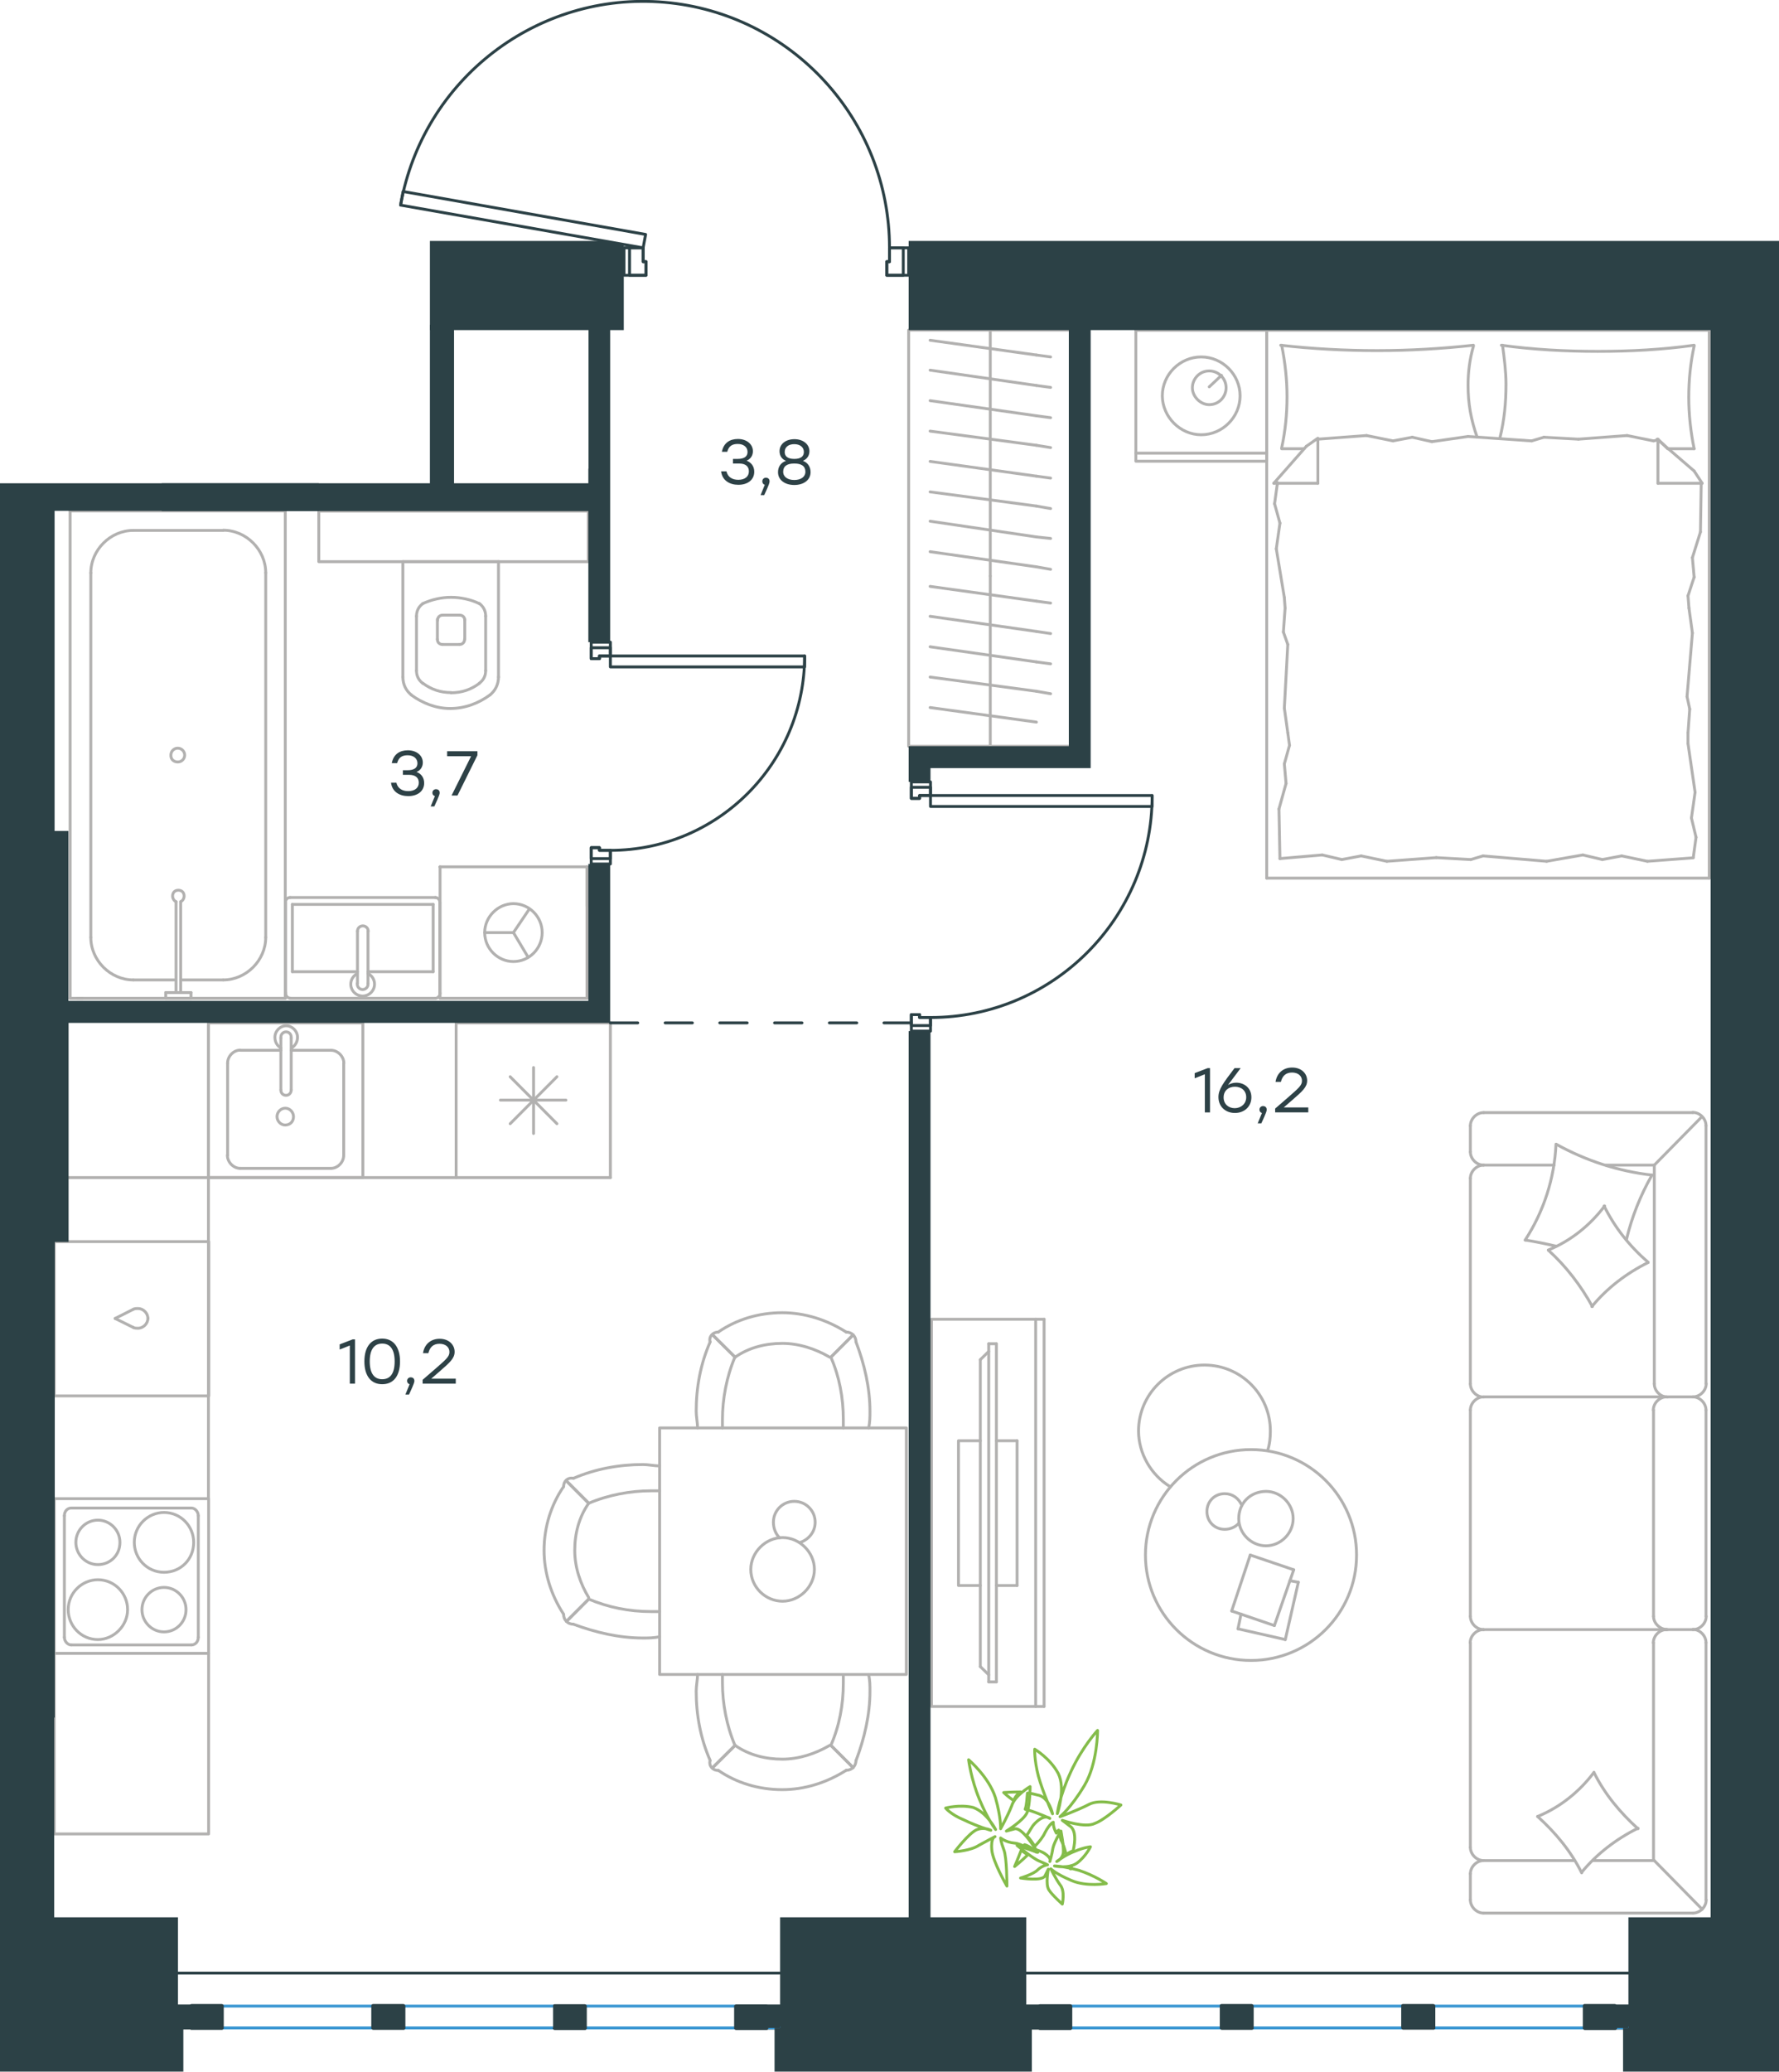<?xml version="1.0" encoding="utf-8"?>
<!-- Generator: Adobe Illustrator 26.5.0, SVG Export Plug-In . SVG Version: 6.00 Build 0)  -->
<svg version="1.1" id="Слой_1" xmlns="http://www.w3.org/2000/svg" xmlns:xlink="http://www.w3.org/1999/xlink" x="0px" y="0px"
	 viewBox="0 0 928.6 1080.8" style="enable-background:new 0 0 928.6 1080.8;" xml:space="preserve">
<style type="text/css">
	.st0{fill:none;stroke:#B2B1B0;stroke-width:1.5;stroke-linecap:round;stroke-linejoin:round;stroke-miterlimit:22.926;}
	.st1{fill:none;stroke:#2C4146;stroke-width:1.5;stroke-linecap:round;stroke-linejoin:round;stroke-miterlimit:10;}
	.st2{fill:none;stroke:#3996D2;stroke-width:1.5;stroke-linecap:round;stroke-linejoin:round;stroke-miterlimit:10;}
	.st3{fill:#2C4146;}
	.st4{fill-rule:evenodd;clip-rule:evenodd;fill:#2C4146;}
	.st5{fill:none;stroke:#2C4146;stroke-width:1.5;stroke-linecap:round;stroke-linejoin:round;stroke-miterlimit:22.926;}
	.st6{fill:none;stroke:#84BC4A;stroke-width:1.5;stroke-linecap:round;stroke-linejoin:round;stroke-miterlimit:22.926;}
	.st7{fill:#2D4146;}
</style>
<g>
	<line class="st0" x1="670.9" y1="855.3" x2="646.2" y2="849.7"/>
	<line class="st0" x1="646.2" y1="849.7" x2="647.8" y2="842"/>
	<line class="st0" x1="673.3" y1="824.6" x2="677.7" y2="825.4"/>
	<line class="st0" x1="677.7" y1="825.4" x2="670.9" y2="855.3"/>
	<line class="st0" x1="665.2" y1="848" x2="642.9" y2="840.4"/>
	<line class="st0" x1="642.9" y1="840.4" x2="652.6" y2="811.2"/>
	<line class="st0" x1="652.6" y1="811.2" x2="675.3" y2="818.9"/>
	<line class="st0" x1="675.3" y1="818.9" x2="665.2" y2="848"/>
	<ellipse class="st0" cx="653" cy="811.2" rx="55.1" ry="55"/>
	<path class="st0" d="M646.6,792.2c0,7.7,6.5,14.2,14.2,14.2s14.2-6.5,14.2-14.2s-6.5-14.2-14.2-14.2
		C652.6,778.1,646.6,784.1,646.6,792.2z"/>
	<path class="st0" d="M646.6,794.6c-1.6,2-4.5,3.2-7.3,3.2c-5.3,0-9.3-4-9.3-9.3s4-9.3,9.3-9.3c4,0,7.3,2.4,8.9,6.1"/>
	<path class="st0" d="M610.9,775.6c-10.1-6.1-16.6-17.4-16.6-29.1c0-19,15.4-34.4,34.4-34.4s34.4,15.4,34.4,34.4
		c0,3.4-0.3,6.7-1.4,10.1"/>
</g>
<g>
	<g>
		<line class="st0" x1="540.6" y1="890.2" x2="540.6" y2="688.2"/>
		<polyline class="st0" points="545,688.2 486.2,688.2 486.2,890.2 545,890.2 		"/>
		<line class="st0" x1="545" y1="890.2" x2="545" y2="688.2"/>
	</g>
	<g>
		<polyline class="st0" points="511.7,751.6 500.3,751.6 500.3,827.1 511.7,827.1 		"/>
		<line class="st0" x1="520.1" y1="827.1" x2="530.9" y2="827.1"/>
		<line class="st0" x1="530.9" y1="827.1" x2="530.9" y2="751.6"/>
		<line class="st0" x1="530.9" y1="751.6" x2="520.1" y2="751.6"/>
		<line class="st0" x1="520.1" y1="877.4" x2="516.1" y2="877.4"/>
		<line class="st0" x1="511.7" y1="709.3" x2="516.1" y2="705"/>
		<line class="st0" x1="516.1" y1="873.7" x2="511.7" y2="869.4"/>
		<line class="st0" x1="516.1" y1="701" x2="516.1" y2="877.4"/>
		<line class="st0" x1="520.1" y1="877.4" x2="520.1" y2="701"/>
		<line class="st0" x1="520.1" y1="701" x2="516.1" y2="701"/>
		<line class="st0" x1="511.7" y1="869.4" x2="511.7" y2="709.3"/>
	</g>
</g>
<g>
	<line class="st0" x1="883.7" y1="580.4" x2="774.4" y2="580.4"/>
	<line class="st0" x1="767.5" y1="735.6" x2="767.5" y2="843.2"/>
	<line class="st0" x1="767.5" y1="856.9" x2="767.5" y2="963.7"/>
	<line class="st0" x1="890.5" y1="991.1" x2="890.5" y2="856.9"/>
	<line class="st0" x1="767.5" y1="587.2" x2="767.5" y2="600.9"/>
	<line class="st0" x1="774.4" y1="607.8" x2="811.2" y2="607.8"/>
	<line class="st0" x1="863.5" y1="607.8" x2="863.5" y2="721.9"/>
	<line class="st0" x1="863.5" y1="970.6" x2="831.6" y2="970.6"/>
	<line class="st0" x1="767.5" y1="977.4" x2="767.5" y2="991.1"/>
	<line class="st0" x1="774.4" y1="998" x2="883.7" y2="998"/>
	<line class="st0" x1="888.2" y1="582.7" x2="863.5" y2="607.8"/>
	<line class="st0" x1="863.5" y1="970.6" x2="888.5" y2="996"/>
	<line class="st0" x1="869.9" y1="728.7" x2="883.7" y2="728.7"/>
	<line class="st0" x1="774.4" y1="850.1" x2="869.9" y2="850.1"/>
	<line class="st0" x1="774.4" y1="728.7" x2="869.9" y2="728.7"/>
	<line class="st0" x1="869.9" y1="850.1" x2="883.7" y2="850.1"/>
	<line class="st0" x1="767.5" y1="614.6" x2="767.5" y2="721.9"/>
	<line class="st0" x1="890.5" y1="721.9" x2="890.5" y2="587.2"/>
	<line class="st0" x1="863.1" y1="735.6" x2="863.1" y2="843.2"/>
	<line class="st0" x1="890.5" y1="843.2" x2="890.5" y2="735.6"/>
	<line class="st0" x1="863.1" y1="856.9" x2="863.1" y2="970.6"/>
	<line class="st0" x1="821.9" y1="970.6" x2="774.4" y2="970.6"/>
	<line class="st0" x1="838.4" y1="607.8" x2="863.5" y2="607.8"/>
	<path class="st0" d="M890.5,587.2c0-3.6-3.2-6.9-6.9-6.9"/>
	<path class="st0" d="M883.7,998c3.6,0,6.9-3.2,6.9-6.9"/>
	<path class="st0" d="M767.5,963.7c0,3.6,3.2,6.9,6.9,6.9"/>
	<path class="st0" d="M774.4,580.4c-3.6,0-6.9,3.2-6.9,6.9"/>
	<path class="st0" d="M767.5,600.9c0,3.6,3.2,6.9,6.9,6.9"/>
	<path class="st0" d="M774.4,607.8c-3.6,0-6.9,3.2-6.9,6.9"/>
	<path class="st0" d="M767.5,843.2c0,3.6,3.2,6.9,6.9,6.9"/>
	<path class="st0" d="M774.4,728.7c-3.6,0-6.9,3.2-6.9,6.9"/>
	<path class="st0" d="M767.5,721.9c0,3.6,3.2,6.9,6.9,6.9"/>
	<path class="st0" d="M774.4,970.6c-3.6,0-6.9,3.2-6.9,6.9"/>
	<path class="st0" d="M767.5,991.1c0,3.6,3.2,6.9,6.9,6.9"/>
	<path class="st0" d="M863.5,721.9c0,3.6,3.2,6.9,6.9,6.9"/>
	<path class="st0" d="M883.7,728.7c3.6,0,6.9-3.2,6.9-6.9"/>
	<path class="st0" d="M869.9,728.7c-3.6,0-6.9,3.2-6.9,6.9"/>
	<path class="st0" d="M890.5,735.6c0-3.6-3.2-6.9-6.9-6.9"/>
	<path class="st0" d="M863.1,843.2c0,3.6,3.4,6.9,7.3,6.9"/>
	<path class="st0" d="M883.7,850.1c3.6,0,6.9-3.2,6.9-6.9"/>
	<path class="st0" d="M869.9,850.1c-3.6,0-6.9,3.2-6.9,6.9"/>
	<path class="st0" d="M890.5,856.9c0-3.6-3.2-6.9-6.9-6.9"/>
	<path class="st0" d="M825.6,977c-5.6-11.3-13.7-21-23-29.4"/>
	<path class="st0" d="M802.6,947.6c11.7-4.8,21.8-12.9,29.4-23"/>
	<path class="st0" d="M832,924.6c5.6,11.3,13.7,21,23,29.4"/>
	<path class="st0" d="M855,953.7c-11.3,5.6-21.4,13.3-29.4,23"/>
	<path class="st0" d="M831.2,681.6c-6-10.9-13.7-21-23-29.4"/>
	<path class="st0" d="M808.2,652.1c11.7-4.8,21.8-12.9,29.4-23"/>
	<path class="st0" d="M837.3,629.1c5.6,11.3,13.3,21,23,29.4"/>
	<path class="st0" d="M860.3,658.6c-11.3,5.6-21.4,13.3-29.4,23"/>
	<path class="st0" d="M812.3,650.1c-5.2-1.2-10.9-2.4-16.1-3.2"/>
	<path class="st0" d="M796.1,646.9c9.7-14.9,15.3-32.2,16.1-50"/>
	<path class="st0" d="M812.3,596.9c15.3,8.5,32.3,14.1,50,16.1"/>
	<path class="st0" d="M862.3,613c-6,10.5-10.5,21.8-13.3,33.5"/>
	<path class="st0" d="M774.3,850.1c-3.6,0-6.9,3.2-6.9,6.9"/>
</g>
<g>
	<g>
		<line class="st0" x1="892.2" y1="240.6" x2="892.2" y2="172.3"/>
		<line class="st0" x1="661.2" y1="172.3" x2="892.2" y2="172.3"/>
		<line class="st0" x1="680.7" y1="234.1" x2="669" y2="234.1"/>
		<line class="st0" x1="865.4" y1="229.1" x2="865.4" y2="252.1"/>
		<line class="st0" x1="870.5" y1="234.1" x2="865.4" y2="229.1"/>
		<line class="st0" x1="661.2" y1="458.1" x2="661.2" y2="172.3"/>
		<line class="st0" x1="888.5" y1="252.1" x2="865.4" y2="252.1"/>
		<line class="st0" x1="892.2" y1="172.3" x2="892.2" y2="458.1"/>
		<line class="st0" x1="664.9" y1="252.1" x2="681.9" y2="232.8"/>
		<line class="st0" x1="681.9" y1="232.8" x2="687.9" y2="228.6"/>
		<line class="st0" x1="884.3" y1="234.1" x2="870.9" y2="234.1"/>
		<line class="st0" x1="687.9" y1="229.1" x2="687.9" y2="252.1"/>
		<line class="st0" x1="865" y1="229.1" x2="884.3" y2="245.7"/>
		<line class="st0" x1="884.3" y1="245.7" x2="888.5" y2="252.1"/>
		<line class="st0" x1="664.9" y1="252.1" x2="687.9" y2="252.1"/>
		<line class="st0" x1="767.7" y1="448.4" x2="749.7" y2="447.4"/>
		<line class="st0" x1="826.2" y1="446" x2="807.3" y2="449.3"/>
		<line class="st0" x1="846.5" y1="446.5" x2="836.4" y2="448.4"/>
		<line class="st0" x1="836.4" y1="448.4" x2="826.2" y2="446"/>
		<line class="st0" x1="774.1" y1="446.5" x2="767.7" y2="448.4"/>
		<line class="st0" x1="807.3" y1="449.3" x2="774.1" y2="446.5"/>
		<line class="st0" x1="883.9" y1="447.5" x2="859.9" y2="449.3"/>
		<line class="st0" x1="859.9" y1="449.3" x2="846.5" y2="446.5"/>
		<line class="st0" x1="690.2" y1="446" x2="668.1" y2="447.9"/>
		<line class="st0" x1="710.5" y1="446.5" x2="700.4" y2="448.4"/>
		<line class="st0" x1="700.4" y1="448.4" x2="690.2" y2="446"/>
		<line class="st0" x1="749.7" y1="447.4" x2="723.9" y2="449.3"/>
		<line class="st0" x1="723.9" y1="449.3" x2="710.5" y2="446.5"/>
		<line class="st0" x1="661.2" y1="458.1" x2="892.2" y2="458.1"/>
		<path class="st0" d="M769.1,180.1c-16.6,1.8-33.2,2.8-50.3,2.8c-16.6,0-33.7-0.9-50.3-2.8"/>
		<path class="st0" d="M771,228c-3.2-9.2-4.7-17.4-4.7-27.1c0-6.9,0.9-13.8,2.8-20.3"/>
		<path class="st0" d="M669,180.1c1.8,8.8,2.8,18,2.8,26.8c0,9.2-0.9,18-2.8,26.8"/>
		<path class="st0" d="M784.3,180.1c0.9,6.9,1.8,13.8,1.8,20.3c0,9.7-0.9,18.9-3.2,28.2"/>
		<line class="st0" x1="881.1" y1="310.8" x2="881.6" y2="317.2"/>
		<line class="st0" x1="883.4" y1="290.9" x2="884.3" y2="301.1"/>
		<line class="st0" x1="884.3" y1="301.1" x2="881.1" y2="310.8"/>
		<line class="st0" x1="888" y1="252.1" x2="887.6" y2="277.5"/>
		<line class="st0" x1="887.6" y1="277.5" x2="883.4" y2="290.9"/>
		<line class="st0" x1="882" y1="369.9" x2="881.1" y2="382.3"/>
		<line class="st0" x1="881.6" y1="317.2" x2="883.4" y2="330.2"/>
		<line class="st0" x1="880.6" y1="363.4" x2="882" y2="369.9"/>
		<line class="st0" x1="883.4" y1="330.2" x2="880.6" y2="363.4"/>
		<line class="st0" x1="881.1" y1="382.3" x2="881.1" y2="387.9"/>
		<line class="st0" x1="882.9" y1="426.7" x2="885.3" y2="436.8"/>
		<line class="st0" x1="885.3" y1="436.8" x2="883.9" y2="447"/>
		<line class="st0" x1="881.1" y1="387.9" x2="884.8" y2="413.3"/>
		<line class="st0" x1="884.8" y1="413.3" x2="882.9" y2="426.7"/>
		<line class="st0" x1="673.1" y1="388.8" x2="672.2" y2="382.3"/>
		<line class="st0" x1="671.3" y1="408.7" x2="670.4" y2="398.5"/>
		<line class="st0" x1="670.4" y1="398.5" x2="673.1" y2="388.8"/>
		<line class="st0" x1="668.1" y1="447.9" x2="667.6" y2="422"/>
		<line class="st0" x1="667.6" y1="422" x2="671.3" y2="408.7"/>
		<line class="st0" x1="669.9" y1="329.7" x2="670.8" y2="317.2"/>
		<line class="st0" x1="672.2" y1="382.3" x2="670.4" y2="369.4"/>
		<line class="st0" x1="672.2" y1="336.2" x2="669.9" y2="329.7"/>
		<line class="st0" x1="670.4" y1="369.4" x2="672.2" y2="336.2"/>
		<line class="st0" x1="670.8" y1="317.2" x2="670.4" y2="311.7"/>
		<line class="st0" x1="666.7" y1="252.6" x2="666.7" y2="251.7"/>
		<line class="st0" x1="668.1" y1="272.9" x2="665.3" y2="262.8"/>
		<line class="st0" x1="665.3" y1="262.8" x2="666.7" y2="252.6"/>
		<line class="st0" x1="670.4" y1="311.7" x2="666.2" y2="286.3"/>
		<line class="st0" x1="666.2" y1="286.3" x2="668.1" y2="272.9"/>
		<path class="st0" d="M884.3,180.1c-16.6,2.3-33.2,3.2-50.3,3.2c-16.6,0-33.7-0.9-50.3-3.2"/>
		<path class="st0" d="M884.3,234.1c-1.8-8.8-2.8-18-2.8-26.8c0-9.2,0.9-18,2.8-26.8"/>
		<line class="st0" x1="805.9" y1="228.1" x2="823.9" y2="229.1"/>
		<line class="st0" x1="747.4" y1="230.4" x2="766.3" y2="227.7"/>
		<line class="st0" x1="727.1" y1="230" x2="737.2" y2="228.1"/>
		<line class="st0" x1="737.2" y1="228.1" x2="747.4" y2="230.4"/>
		<line class="st0" x1="799.5" y1="230" x2="805.9" y2="228.1"/>
		<line class="st0" x1="766.3" y1="227.7" x2="799.5" y2="230"/>
		<line class="st0" x1="687.9" y1="229.1" x2="713.3" y2="227.2"/>
		<line class="st0" x1="713.3" y1="227.2" x2="727.1" y2="230"/>
		<line class="st0" x1="863.1" y1="230" x2="865.4" y2="229.5"/>
		<line class="st0" x1="823.9" y1="229.1" x2="849.3" y2="227.2"/>
		<line class="st0" x1="849.3" y1="227.2" x2="863.1" y2="230"/>
		<line class="st0" x1="592.9" y1="172.3" x2="661.2" y2="172.3"/>
		<line class="st0" x1="661.2" y1="240.6" x2="592.9" y2="240.6"/>
		<line class="st0" x1="592.9" y1="240.1" x2="592.9" y2="172.3"/>
		<line class="st0" x1="661.2" y1="172.3" x2="661.2" y2="240.1"/>
		<line class="st0" x1="631.2" y1="201.8" x2="637.6" y2="195.8"/>
		<line class="st0" x1="661.2" y1="236.4" x2="592.9" y2="236.4"/>
		<path class="st0" d="M627,226.8c11.1,0,20.3-9.2,20.3-20.3s-9.2-20.3-20.3-20.3s-20.3,9.2-20.3,20.3
			C606.8,217.5,616,226.8,627,226.8z"/>
		<path class="st0" d="M631.2,211.1c5.1,0,8.8-4.2,8.8-8.8c0-5.1-4.2-8.8-8.8-8.8c-5.1,0-8.8,4.2-8.8,8.8
			C622.4,206.9,626.6,211.1,631.2,211.1z"/>
	</g>
</g>
<g>
	<line class="st0" x1="516.9" y1="389.3" x2="516.9" y2="300.5"/>
	<line class="st0" x1="548.4" y1="314.6" x2="541" y2="313.6"/>
	<line class="st0" x1="541" y1="313.6" x2="485.5" y2="305.9"/>
	<line class="st0" x1="548.4" y1="330.5" x2="541" y2="329.4"/>
	<line class="st0" x1="541" y1="329.4" x2="485.5" y2="321.5"/>
	<line class="st0" x1="548.4" y1="346.3" x2="541" y2="345.3"/>
	<line class="st0" x1="541" y1="345.3" x2="485.5" y2="337.4"/>
	<line class="st0" x1="548.4" y1="361.9" x2="541" y2="360.6"/>
	<line class="st0" x1="541" y1="360.6" x2="485.5" y2="353.2"/>
	<line class="st0" x1="541" y1="376.7" x2="485.5" y2="369.1"/>
	<rect x="474.3" y="172.2" class="st0" width="85.7" height="217.1"/>
	<line class="st0" x1="516.9" y1="300.5" x2="516.9" y2="172.2"/>
	<line class="st0" x1="548.4" y1="186.2" x2="541" y2="185.2"/>
	<line class="st0" x1="541" y1="185.2" x2="485.5" y2="177.5"/>
	<line class="st0" x1="548.4" y1="202.1" x2="541" y2="201.1"/>
	<line class="st0" x1="541" y1="201.1" x2="485.5" y2="193.1"/>
	<line class="st0" x1="548.4" y1="217.9" x2="541" y2="216.9"/>
	<line class="st0" x1="541" y1="216.9" x2="485.5" y2="209"/>
	<line class="st0" x1="548.4" y1="233.5" x2="541" y2="232.3"/>
	<line class="st0" x1="541" y1="232.3" x2="485.5" y2="224.9"/>
	<line class="st0" x1="548.4" y1="249.4" x2="541" y2="248.4"/>
	<line class="st0" x1="541" y1="248.4" x2="485.5" y2="240.7"/>
	<line class="st0" x1="548.4" y1="265.3" x2="541" y2="264"/>
	<line class="st0" x1="541" y1="264" x2="485.5" y2="256.6"/>
	<line class="st0" x1="548.4" y1="280.9" x2="541" y2="280.1"/>
	<line class="st0" x1="541" y1="280.1" x2="485.5" y2="271.9"/>
	<line class="st0" x1="541" y1="295.7" x2="485.5" y2="287.8"/>
	<line class="st0" x1="548.4" y1="297" x2="541" y2="295.7"/>
</g>
<g>
	<line class="st0" x1="318.6" y1="533.6" x2="318.6" y2="614.3"/>
	<line class="st0" x1="278.5" y1="556.9" x2="278.5" y2="591.3"/>
	<line class="st0" x1="266.3" y1="586.2" x2="290.7" y2="561.7"/>
	<line class="st0" x1="266.3" y1="561.7" x2="290.7" y2="586.2"/>
	<line class="st0" x1="261.2" y1="573.9" x2="295.4" y2="573.9"/>
	<line class="st0" x1="318.6" y1="614.3" x2="238.1" y2="614.3"/>
	<line class="st0" x1="238.1" y1="533.6" x2="238.1" y2="614.3"/>
	<line class="st0" x1="318.6" y1="533.6" x2="238.1" y2="533.6"/>
</g>
<g>
	<rect x="108.8" y="533.6" class="st0" width="80.6" height="80.7"/>
	<line class="st0" x1="152" y1="568.6" x2="152" y2="541.5"/>
	<line class="st0" x1="146.6" y1="547.9" x2="125.4" y2="547.9"/>
	<line class="st0" x1="125.4" y1="609.5" x2="172.8" y2="609.5"/>
	<line class="st0" x1="172.8" y1="547.9" x2="152" y2="547.9"/>
	<line class="st0" x1="179.4" y1="602.7" x2="179.4" y2="554.6"/>
	<line class="st0" x1="146.6" y1="541.5" x2="146.6" y2="568.6"/>
	<line class="st0" x1="118.8" y1="554.6" x2="118.8" y2="602.7"/>
	<path class="st0" d="M152,568.6L152,568.6c0,1.6-1.2,2.8-2.7,2.8c-1.6,0-2.7-1.2-2.7-2.8"/>
	<path class="st0" d="M118.8,554.6c0-3.6,3.1-6.8,6.7-6.8"/>
	<path class="st0" d="M146.6,546.7c-2-1.2-3.1-3.2-3.1-5.6c0-3.2,2.7-6,5.9-6c3.1,0,5.9,2.8,5.9,6c0,2.4-1.2,4.4-3.1,5.6"/>
	<path class="st0" d="M179.4,602.7c0,3.6-3.1,6.8-6.7,6.8"/>
	<path class="st0" d="M172.8,547.9c3.5,0,6.7,3.2,6.7,6.8"/>
	<path class="st0" d="M125.4,609.5c-3.5,0-6.7-3.2-6.7-6.8"/>
	<path class="st0" d="M146.6,541.5v-0.4c0-1.6,1.2-2.8,2.7-2.8c1.6,0,2.7,1.2,2.7,2.8v0.4"/>
	<path class="st0" d="M153.2,582.5c0-2.4-2-4.4-4.3-4.4s-4.3,2-4.3,4.4s2,4.4,4.3,4.4C151.7,586.8,153.2,584.9,153.2,582.5z"/>
</g>
<g>
	<path class="st0" d="M62.6,804.6c0-6.4-5.2-11.6-11.5-11.6s-11.5,5.2-11.5,11.6c0,6.4,5.2,11.6,11.5,11.6
		C57.4,816.2,62.6,811.4,62.6,804.6z"/>
	<path class="st0" d="M66.6,839.7c0-8.4-6.7-15.6-15.5-15.6c-8.3,0-15.5,6.8-15.5,15.6c0,8.4,6.7,15.6,15.5,15.6
		C59.4,855.3,66.6,848.1,66.6,839.7z"/>
	<path class="st0" d="M97.1,839.7c0-6.4-5.2-11.6-11.5-11.6s-11.5,5.2-11.5,11.6c0,6.4,5.2,11.6,11.5,11.6
		C92,851.3,97.1,846.1,97.1,839.7z"/>
	<path class="st0" d="M101.1,804.6c0-8.4-6.7-15.6-15.5-15.6c-8.3,0-15.5,6.8-15.5,15.6c0,8.4,6.7,15.6,15.5,15.6
		S101.1,813.4,101.1,804.6z"/>
	<line class="st0" x1="33.6" y1="854.1" x2="33.6" y2="790.7"/>
	<line class="st0" x1="99.9" y1="858.1" x2="37.2" y2="858.1"/>
	<line class="st0" x1="103.5" y1="790.7" x2="103.5" y2="854.1"/>
	<line class="st0" x1="37.2" y1="786.7" x2="99.9" y2="786.7"/>
	<path class="st0" d="M103.5,854.1L103.5,854.1c0,2.4-1.6,4-3.6,4"/>
	<path class="st0" d="M33.6,790.7L33.6,790.7c0-2.4,1.6-4,3.6-4"/>
	<path class="st0" d="M37.2,858.1L37.2,858.1c-2,0-3.6-2-3.6-4"/>
	<path class="st0" d="M99.9,786.7L99.9,786.7c2,0,3.6,2,3.6,4"/>
	<rect x="28.3" y="781.8" class="st0" width="80.6" height="80.7"/>
</g>
<g>
	<rect x="28.3" y="647.7" class="st0" width="80.7" height="80.5"/>
	<line class="st0" x1="60.1" y1="687.8" x2="69.6" y2="692.5"/>
	<line class="st0" x1="69.6" y1="683" x2="60.1" y2="687.8"/>
	<path class="st0" d="M69.6,683c0.8-0.4,1.6-0.4,2.4-0.4c2.8,0,5.2,2.4,5.2,5.2"/>
	<path class="st0" d="M69.6,692.5c0.8,0.4,1.6,0.4,2.4,0.4c2.8,0,5.2-2.4,5.2-5.2"/>
</g>
<line class="st0" x1="238.1" y1="614.3" x2="35.7" y2="614.3"/>
<line class="st0" x1="108.8" y1="781.8" x2="108.8" y2="533.6"/>
<rect x="28.3" y="862.5" class="st0" width="80.6" height="94.2"/>
<g>
	<rect x="344.3" y="744.9" class="st0" width="128.8" height="128.6"/>
	<path class="st0" d="M383.7,708c7.3-5.1,16-7.2,24.7-7.2s17.4,2.9,24.7,7.2"/>
	<path class="st0" d="M364.1,744.9c0-2.9-0.7-5.8-0.7-8.7c0-12.3,2.2-24.6,7.3-36.2"/>
	<path class="st0" d="M446.8,700c4.4,11.6,7.3,23.9,7.3,36.2c0,2.9,0,5.8-0.7,8.7"/>
	<path class="st0" d="M377.1,744.9c0-1.4,0-2.9,0-4.3c0-10.9,2.2-22.5,6.5-32.6"/>
	<path class="st0" d="M433.7,708c4.4,10.1,6.5,21,6.5,32.6c0,1.4,0,2.9,0,4.3"/>
	<path class="st0" d="M374.9,694.9c9.4-6.5,21-10.1,33.4-10.1c11.6,0,23.2,3.6,33.4,10.1"/>
	<line class="st0" x1="383.7" y1="708" x2="372" y2="696.4"/>
	<line class="st0" x1="433.7" y1="708" x2="445.3" y2="696.4"/>
	<line class="st0" x1="383.7" y1="708" x2="372" y2="696.4"/>
	<line class="st0" x1="433.7" y1="708" x2="445.3" y2="696.4"/>
	<path class="st0" d="M441.7,694.9c2.9,0,5.1,2.2,5.1,5.1"/>
	<path class="st0" d="M370.6,700c-0.6-2.9,1.5-5.1,4.4-5.1"/>
	<path class="st0" d="M383.7,910.5c7.3,5.1,16,7.2,24.7,7.2s17.4-2.9,24.7-7.2"/>
	<path class="st0" d="M364.1,873.5c0,2.9-0.7,5.8-0.7,8.7c0,12.3,2.2,24.6,7.3,36.2"/>
	<path class="st0" d="M446.8,918.5c4.4-11.6,7.3-23.9,7.3-36.2c0-2.9,0-5.8-0.7-8.7"/>
	<path class="st0" d="M377.1,873.5c0,1.4,0,2.9,0,4.3c0,10.9,2.2,22.5,6.5,32.6"/>
	<path class="st0" d="M433.7,910.5c4.4-10.1,6.5-21,6.5-32.6c0-1.4,0-2.9,0-4.3"/>
	<path class="st0" d="M374.9,923.5c9.4,6.5,21,10.1,33.4,10.1c11.6,0,23.2-3.6,33.4-10.1"/>
	<line class="st0" x1="383.7" y1="910.5" x2="372" y2="922.1"/>
	<line class="st0" x1="433.7" y1="910.5" x2="445.3" y2="922.1"/>
	<line class="st0" x1="383.7" y1="910.5" x2="372" y2="922.1"/>
	<line class="st0" x1="433.7" y1="910.5" x2="445.3" y2="922.1"/>
	<path class="st0" d="M441.7,923.5c2.9,0,5.1-2.2,5.1-5.1"/>
	<path class="st0" d="M370.6,918.5c-0.6,2.9,1.5,5.1,4.4,5.1"/>
	<path class="st0" d="M307.3,784.2c-5.1,7.2-7.3,15.9-7.3,24.6c0,8.7,2.9,17.4,7.3,24.6"/>
	<path class="st0" d="M344.3,764.7c-2.9,0-5.8-0.7-8.7-0.7c-12.3,0-24.7,2.2-36.3,7.2"/>
	<path class="st0" d="M299.3,847.3c11.6,4.3,23.9,7.2,36.3,7.2c2.9,0,5.8,0,8.7-0.7"/>
	<path class="st0" d="M344.3,777.7c-1.5,0-2.9,0-4.4,0c-10.9,0-22.5,2.2-32.6,6.5"/>
	<path class="st0" d="M307.3,834.2c10.2,4.3,21,6.5,32.6,6.5c1.5,0,2.9,0,4.4,0"/>
	<path class="st0" d="M294.2,775.5c-6.5,9.4-10.2,21-10.2,33.3c0,11.6,3.6,23.2,10.2,33.3"/>
	<line class="st0" x1="307.3" y1="784.2" x2="295.7" y2="772.6"/>
	<line class="st0" x1="307.3" y1="834.2" x2="295.7" y2="845.8"/>
	<line class="st0" x1="307.3" y1="784.2" x2="295.7" y2="772.6"/>
	<line class="st0" x1="307.3" y1="834.2" x2="295.7" y2="845.8"/>
	<path class="st0" d="M294.2,842.2c0,2.9,2.2,5.1,5.1,5.1"/>
	<path class="st0" d="M299.3,771.2c-2.9-0.6-5.1,1.4-5.1,4.3"/>
	<path class="st0" d="M408.5,835.3c8.9,0,16.6-7.7,16.6-16.6c0-8.9-7.7-16.6-16.6-16.6s-16.6,7.7-16.6,16.6
		C391.9,828,399.6,835.3,408.5,835.3z"/>
	<path class="st0" d="M406.9,802.2c-2-2-3.2-4.9-3.2-8.1c0-6.1,4.9-10.9,10.9-10.9c6.1,0,10.9,4.9,10.9,10.9c0,4.9-3.2,8.9-7.7,10.5
		"/>
</g>
<g>
	<line class="st0" x1="260.6" y1="293" x2="210.3" y2="293"/>
	<g>
		<line class="st0" x1="260.2" y1="353.2" x2="260.2" y2="293"/>
		<line class="st0" x1="217.4" y1="321.4" x2="217.4" y2="349.9"/>
		<line class="st0" x1="253.5" y1="349.9" x2="253.5" y2="321.4"/>
		<line class="st0" x1="228.3" y1="323.1" x2="228.3" y2="333.5"/>
		<line class="st0" x1="242.6" y1="333.5" x2="242.6" y2="323.1"/>
		<line class="st0" x1="239.8" y1="320.9" x2="231.1" y2="320.9"/>
		<line class="st0" x1="210.3" y1="293" x2="210.3" y2="353.2"/>
		<line class="st0" x1="231.1" y1="336.2" x2="239.8" y2="336.2"/>
		<path class="st0" d="M214.6,362.5c6,4.4,13.1,7.1,20.3,7.1c0,0,0,0,0.5,0"/>
		<path class="st0" d="M231.1,320.9c-1.6,0-2.7,1.1-2.7,2.7"/>
		<path class="st0" d="M220.7,314.9c-2.2,1.6-3.3,3.8-3.3,6.6"/>
		<path class="st0" d="M228.3,333.5c0,1.6,1.1,2.7,2.7,2.7"/>
		<path class="st0" d="M220.7,356.4c4.4,3.3,9.3,4.9,14.8,4.9"/>
		<path class="st0" d="M239.8,336.2c1.6,0,2.7-1.1,2.7-2.7"/>
		<path class="st0" d="M242.6,323.6c0-1.6-1.1-2.7-2.7-2.7"/>
		<path class="st0" d="M253.5,321.4c0-2.7-1.1-4.9-3.3-6.6"/>
		<path class="st0" d="M250.2,314.9c-4.4-2.2-9.9-3.3-14.8-3.3s-9.9,1.1-14.8,3.3"/>
		<path class="st0" d="M250.2,356.4c2.2-1.6,3.3-3.8,3.3-6.6"/>
		<path class="st0" d="M235,369.6L235,369.6c7.7,0,14.8-2.7,20.8-7.1"/>
		<path class="st0" d="M210.3,353.2c0,3.8,1.6,7.1,4.4,9.3"/>
		<path class="st0" d="M255.8,362.5c2.7-2.2,4.4-5.5,4.4-9.3"/>
		<path class="st0" d="M235.4,361.4L235.4,361.4c5.5,0,10.4-1.6,14.8-4.9"/>
		<path class="st0" d="M217.4,349.9c0,2.7,1.1,4.9,3.3,6.6"/>
	</g>
	<rect x="166.4" y="266.6" class="st0" width="140.7" height="26.4"/>
</g>
<g>
	<line class="st0" x1="226.1" y1="471.8" x2="226.1" y2="506.9"/>
	<line class="st0" x1="226.1" y1="506.9" x2="192.1" y2="506.9"/>
	<line class="st0" x1="186.6" y1="506.9" x2="152.6" y2="506.9"/>
	<line class="st0" x1="152.6" y1="471.8" x2="226.1" y2="471.8"/>
	<line class="st0" x1="152.6" y1="506.9" x2="152.6" y2="471.8"/>
	<line class="st0" x1="151.4" y1="520.8" x2="227.3" y2="520.8"/>
	<line class="st0" x1="149.1" y1="470.9" x2="149.1" y2="518"/>
	<line class="st0" x1="227.3" y1="468.2" x2="151.4" y2="468.2"/>
	<line class="st0" x1="229.6" y1="518" x2="229.6" y2="470.9"/>
	<path class="st0" d="M229.6,470.9c0-1.6-1-2.7-2.4-2.7"/>
	<path class="st0" d="M151.4,468.2c-1.4,0-2.4,1.1-2.4,2.7"/>
	<path class="st0" d="M149.1,518c0,1.6,1,2.7,2.4,2.7"/>
	<path class="st0" d="M227.3,520.8c1,0,2.4-1.1,2.4-2.7"/>
	<line class="st0" x1="186.6" y1="485.8" x2="186.6" y2="513"/>
	<line class="st0" x1="192.1" y1="513" x2="192.1" y2="485.8"/>
	<path class="st0" d="M186.6,485.8L186.6,485.8c0-1.6,1.2-2.8,2.8-2.8c1.5,0,2.8,1.2,2.8,2.8l0,0"/>
	<path class="st0" d="M192.1,507.9c2.1,1,3.4,3.2,3.4,5.5c0,3.4-2.8,6.2-6.2,6.2s-6.2-2.8-6.2-6.2c0-2.3,1.3-4.4,3.4-5.5"/>
	<path class="st0" d="M192.1,513c0,0.1,0,0.3,0,0.4c0,1.6-1.3,2.8-2.8,2.8c-1.6,0-2.8-1.3-2.8-2.8c0-0.1,0-0.3,0-0.4"/>
</g>
<g>
	<line class="st0" x1="90.9" y1="511.2" x2="69.6" y2="511.2"/>
	<line class="st0" x1="116.5" y1="511.2" x2="94.3" y2="511.2"/>
	<line class="st0" x1="47.4" y1="489" x2="47.4" y2="298.8"/>
	<line class="st0" x1="69.6" y1="276.7" x2="116.5" y2="276.7"/>
	<line class="st0" x1="148.9" y1="266.5" x2="148.9" y2="520.8"/>
	<line class="st0" x1="36.6" y1="266.5" x2="148.9" y2="266.5"/>
	<line class="st0" x1="138.7" y1="298.8" x2="138.7" y2="489"/>
	<line class="st0" x1="36.6" y1="520.8" x2="36.6" y2="266.5"/>
	<line class="st0" x1="148.9" y1="520.8" x2="36.6" y2="520.8"/>
	<path class="st0" d="M69.6,276.7c-12,0-22.2,10.2-22.2,22.2"/>
	<path class="st0" d="M116.5,511.2c12,0,22.2-10.2,22.2-22.2"/>
	<path class="st0" d="M138.7,298.8c0-12-10.2-22.2-22.2-22.2"/>
	<path class="st0" d="M47.4,489c0,12,10.2,22.2,22.2,22.2"/>
	<line class="st0" x1="43.2" y1="520.8" x2="40.2" y2="520.8"/>
	<line class="st0" x1="91.9" y1="517.8" x2="91.9" y2="470.4"/>
	<line class="st0" x1="94.3" y1="470.4" x2="94.3" y2="517.8"/>
	<line class="st0" x1="99.7" y1="520.8" x2="86.5" y2="520.8"/>
	<line class="st0" x1="86.5" y1="520.8" x2="86.5" y2="517.8"/>
	<line class="st0" x1="86.5" y1="517.8" x2="99.7" y2="517.8"/>
	<line class="st0" x1="99.7" y1="517.8" x2="99.7" y2="520.8"/>
	<path class="st0" d="M94.3,470.4c1.2-0.6,1.8-1.8,1.8-3c0-1.8-1.2-3-3-3s-3,1.2-3,3c0,1.2,0.6,2.4,1.8,3"/>
	<path class="st0" d="M92.8,397.5c2,0,3.6-1.6,3.6-3.6s-1.7-3.6-3.6-3.6c-2,0-3.6,1.6-3.6,3.6C89.1,396.2,90.8,397.5,92.8,397.5z"/>
</g>
<g>
	<line class="st0" x1="229.7" y1="452.2" x2="229.7" y2="520.8"/>
	<g>
		<line class="st0" x1="306.4" y1="520.8" x2="229.7" y2="520.8"/>
		<line class="st0" x1="306.4" y1="472.8" x2="306.4" y2="452.2"/>
		<line class="st0" x1="306.4" y1="520.8" x2="306.4" y2="452.2"/>
		<line class="st0" x1="268" y1="486.5" x2="276.3" y2="474.2"/>
		<line class="st0" x1="268" y1="486.5" x2="253" y2="486.5"/>
		<line class="st0" x1="268" y1="486.5" x2="275.7" y2="499.4"/>
		<path class="st0" d="M253,486.5c0,8.3,6.8,15.1,15,15.1c8.3,0,15-6.8,15-15.1c0-8.3-6.8-15.1-15-15.1
			C260,471.4,253,478.2,253,486.5z"/>
		<line class="st0" x1="306.4" y1="452.2" x2="229.6" y2="452.2"/>
	</g>
</g>
<path class="st1" d="M400,1057.9h7.1H400z"/>
<path class="st1" d="M100,1046.5h-7.1l7.1,11.4V1046.5z M100,1057.9l-7.1-11.4v11.4H100z"/>
<path class="st1" d="M100,1057.9l-7.1-11.4h7.1V1057.9z M92.9,1057.9h7.1l-7.1-11.4V1057.9z"/>
<path class="st1" d="M407.2,1046.5H400l7.1,11.4v-11.4H407.2z M407.2,1057.9l-7.1-11.4v11.4H407.2z"/>
<path class="st1" d="M407.2,1057.9l-7.1-11.4h7.1V1057.9z M400,1057.9h7.1l-7.1-11.4V1057.9z"/>
<line class="st1" x1="115.7" y1="1057.9" x2="100" y2="1057.9"/>
<path class="st1" d="M842.9,1057.9h7.1H842.9z"/>
<line class="st1" x1="542.9" y1="1057.9" x2="535.7" y2="1057.9"/>
<path class="st1" d="M535.7,1057.9h7.1H535.7z"/>
<path class="st1" d="M542.9,1046.5h-7.1l7.1,11.4V1046.5z M542.9,1057.9l-7.1-11.4v11.4H542.9z"/>
<path class="st1" d="M542.9,1057.9l-7.1-11.4h7.1V1057.9z M535.7,1057.9h7.1l-7.1-11.4V1057.9z"/>
<path class="st1" d="M850,1046.5h-7.2l7.1,11.4L850,1046.5z M850,1057.9l-7.1-11.4v11.4H850z"/>
<path class="st1" d="M850,1057.9l-7.1-11.4h7.1V1057.9z M842.9,1057.9h7.1l-7.1-11.4V1057.9z"/>
<line class="st1" x1="842.9" y1="1057.9" x2="827.2" y2="1057.9"/>
<rect x="318.6" y="342.2" class="st1" width="101.4" height="5.7"/>
<polygon class="st1" points="318.6,337.9 318.6,342.2 312.9,342.2 312.9,343.6 308.6,343.6 308.6,337.9 "/>
<polygon class="st1" points="308.6,447.9 308.6,442.2 312.9,442.2 312.9,443.6 318.6,443.6 318.6,447.9 "/>
<path class="st1" d="M318.6,443.6c56,0,101.4-45.4,101.4-101.4"/>
<polygon class="st1" points="318.6,335 318.6,342.2 312.9,342.2 312.9,343.6 308.6,343.6 308.6,335 "/>
<polygon class="st1" points="308.6,442.2 312.9,442.2 312.9,443.6 318.6,443.6 318.6,450.7 308.6,450.7 "/>
<rect x="485.7" y="415" class="st1" width="115.7" height="5.7"/>
<polygon class="st1" points="485.7,410.7 485.7,415 480,415 480,416.5 475.7,416.5 475.7,410.7 "/>
<polygon class="st1" points="475.7,535 475.7,529.3 480,529.3 480,530.8 485.7,530.8 485.7,535 "/>
<path class="st1" d="M485.7,530.8c63.9,0,115.7-51.8,115.7-115.7"/>
<polygon class="st1" points="485.7,407.9 485.7,415 480,415 480,416.5 475.7,416.5 475.7,407.9 "/>
<polygon class="st1" points="475.7,529.3 480,529.3 480,530.8 485.7,530.8 485.7,537.9 475.7,537.9 "/>
<line class="st1" x1="318.6" y1="533.6" x2="332.9" y2="533.6"/>
<line class="st1" x1="347.2" y1="533.6" x2="361.4" y2="533.6"/>
<line class="st1" x1="375.7" y1="533.6" x2="390" y2="533.6"/>
<line class="st1" x1="404.3" y1="533.6" x2="418.6" y2="533.6"/>
<line class="st1" x1="432.9" y1="533.6" x2="447.2" y2="533.6"/>
<line class="st1" x1="461.4" y1="533.6" x2="475.7" y2="533.6"/>
<polygon class="st1" points="210.4,99.9 337,122.3 335.7,129.3 209.1,107 "/>
<polygon class="st1" points="328.6,129.3 335.7,129.3 335.7,136.5 337.2,136.5 337.2,143.6 328.6,143.6 "/>
<polygon class="st1" points="471.5,143.6 462.9,143.6 462.9,136.5 464.3,136.5 464.3,129.3 471.5,129.3 "/>
<path class="st1" d="M464.3,129.3c0-66.7-51-122.3-117.4-128.1C280.5-4.6,220.7,41.4,209.1,107"/>
<polygon class="st1" points="325.7,129.3 335.7,129.3 335.7,136.5 337.2,136.5 337.2,143.6 325.7,143.6 "/>
<polygon class="st1" points="462.9,143.6 462.9,136.5 464.3,136.5 464.3,129.3 474.3,129.3 474.3,143.6 "/>
<line class="st2" x1="407.2" y1="1057.9" x2="400" y2="1057.9"/>
<line class="st2" x1="115.7" y1="1046.5" x2="194.8" y2="1046.5"/>
<line class="st2" x1="210.5" y1="1046.5" x2="289.5" y2="1046.5"/>
<line class="st2" x1="305.3" y1="1046.5" x2="384.3" y2="1046.5"/>
<line class="st2" x1="384.3" y1="1057.9" x2="305.3" y2="1057.9"/>
<line class="st2" x1="289.5" y1="1057.9" x2="210.5" y2="1057.9"/>
<line class="st2" x1="194.8" y1="1057.9" x2="115.7" y2="1057.9"/>
<line class="st2" x1="850" y1="1057.9" x2="842.9" y2="1057.9"/>
<line class="st2" x1="558.6" y1="1046.5" x2="637.6" y2="1046.5"/>
<line class="st2" x1="653.4" y1="1046.5" x2="732.4" y2="1046.5"/>
<line class="st2" x1="748.1" y1="1046.5" x2="827.2" y2="1046.5"/>
<line class="st2" x1="827.2" y1="1057.9" x2="748.1" y2="1057.9"/>
<line class="st2" x1="732.4" y1="1057.9" x2="653.4" y2="1057.9"/>
<line class="st2" x1="637.6" y1="1057.9" x2="558.6" y2="1057.9"/>
<path class="st3" d="M100,1046.5h-7.1l7.1,11.4V1046.5z M100,1057.9l-7.1-11.4v11.4H100z"/>
<path class="st3" d="M407.2,1046.5H400l7.1,11.4v-11.4H407.2z M407.2,1057.9l-7.1-11.4v11.4H407.2z"/>
<path class="st3" d="M542.9,1046.5h-7.1l7.1,11.4V1046.5z M542.9,1057.9l-7.1-11.4v11.4H542.9z"/>
<path class="st3" d="M850,1046.5h-7.2l7.1,11.4L850,1046.5z M850,1057.9l-7.1-11.4v11.4H850z"/>
<path class="st4" d="M288.5,1057.9c0,0.6,0.5,1.1,1.1,1.1h15.7l0,0l0,0h0.1l0,0l0,0c0.2,0,0.4-0.1,0.5-0.2l0,0l0,0l0,0l0,0l0,0l0,0
	l0,0l0,0c0,0,0.1,0,0.1-0.1l0,0l0,0l0,0c0.2-0.2,0.3-0.4,0.3-0.6v-0.1l0,0l0,0l0,0v-3.4l0,0l0,0v-8c0-0.6-0.5-1.1-1.1-1.1l0,0h-15.7
	c-0.2,0-0.4,0.1-0.6,0.2l0,0l0,0l0,0l0,0l0,0l0,0l0,0l0,0l0,0l0,0l0,0l0,0l0,0l0,0l0,0l0,0l0,0l0,0l0,0l0,0l0,0l0,0l0,0l0,0l0,0l0,0
	l0,0l0,0c-0.1,0.1-0.1,0.2-0.1,0.3c0,0.1-0.1,0.1-0.1,0.2l0,0l0,0c0,0,0,0,0,0.1l0,0l0,0l0,0l0,0c0,0.1,0,0.1,0,0.2v8l0,0l0,0v3.4
	H288.5z"/>
<path class="st4" d="M211.6,1046.5c0-0.6-0.5-1.1-1.1-1.1h-15.7c-0.2,0.1-0.3,0-0.5,0.1c-0.1,0.1-0.2,0.2-0.3,0.3l0,0l0,0
	c-0.1,0.1-0.1,0.1-0.1,0.2l0,0l0,0l0,0c0,0.1-0.1,0.2-0.1,0.2l0,0l0,0l0,0c0,0.1,0,0.1,0,0.2v11.4c0,0.6,0.5,1.1,1.1,1.1h15.7l0,0
	c0.2,0,0.3,0,0.5-0.1c0.1,0,0.1-0.1,0.2-0.2c0,0,0,0,0.1-0.1l0,0l0,0l0,0l0,0c0.1-0.1,0.1-0.1,0.1-0.2l0,0l0,0l0,0
	c0-0.1,0.1-0.2,0.1-0.2l0,0l0,0l0,0c0-0.1,0-0.1,0-0.2l0,0l0,0l0,0V1046.5z"/>
<path class="st4" d="M384.3,1059H400l0,0l0,0c0.2,0,0.3,0,0.5-0.1c0.1-0.1,0.2-0.1,0.3-0.2l0,0l0,0l0,0l0,0l0,0l0,0l0,0
	c0.1-0.1,0.1-0.2,0.2-0.3l0,0l0,0l0,0l0,0l0,0l0,0c0,0,0,0,0-0.1l0,0l0,0l0,0l0,0c0-0.1,0-0.2,0-0.2v-11.4c0-0.6-0.5-1.1-1.1-1.1
	h-15.7l0,0c-0.1,0-0.2,0-0.2,0.1c-0.1,0-0.2,0-0.3,0.1c-0.1,0.1-0.2,0.1-0.3,0.2l0,0l0,0l0,0l0,0l0,0l0,0l0,0
	c-0.1,0.1-0.1,0.2-0.2,0.3l0,0l0,0l0,0l0,0l0,0c0,0,0,0,0,0.1l0,0l0,0l0,0l0,0l0,0v0.1c0,0.1,0,0.1,0,0.2v11.4
	C383.2,1058.5,383.7,1059,384.3,1059L384.3,1059z"/>
<path class="st4" d="M115.7,1045.4H100c-0.2,0-0.4,0.1-0.6,0.2l0,0l0,0c0,0,0,0-0.1,0s-0.1,0.1-0.2,0.2c-0.1,0.2-0.2,0.3-0.2,0.6
	v0.1v3.4l0,0l0,0v4.5l0,0l0,0l0,0v3.4c0,0.6,0.5,1.1,1.1,1.1h15.7l0,0c0,0,0,0,0.1,0c0.3,0,0.5-0.1,0.7-0.3c0,0,0-0.1,0.1-0.2
	s0.2-0.3,0.2-0.5l0,0l0,0l0,0l0,0l0,0l0,0l0,0v-0.1l0,0l0,0l0,0v-3.4l0,0l0,0v-4.6l0,0l0,0v-3.4
	C116.8,1045.9,116.3,1045.4,115.7,1045.4z"/>
<path class="st4" d="M654.4,1046.5c0-0.6-0.5-1.1-1.1-1.1l0,0h-15.7l0,0l0,0l0,0c-0.2,0-0.4,0.1-0.6,0.2l0,0l0,0l0,0l0,0l0,0
	l-0.1,0.1l0,0l0,0l0,0c-0.1,0.1-0.2,0.3-0.2,0.5l0,0v0.1v0.1v3.4l0,0l0,0v4.6l0,0l0,0v3.4c0,0.6,0.5,1.1,1.1,1.1h15.7l0,0l0,0l0,0
	l0,0l0,0l0,0l0,0l0,0l0,0l0,0c0.1,0,0.2-0.1,0.2-0.1c0.1,0,0.2,0,0.3-0.1l0,0c0,0,0,0,0.1,0c0,0,0,0,0.1-0.1l0,0l0,0l0,0l0,0l0,0
	l0,0l0,0c0.1-0.2,0.2-0.3,0.2-0.6v-0.1l0,0l0,0l0,0v-3.4l0,0l0,0v-4.6l0,0l0,0V1046.5z"/>
<path class="st4" d="M558.6,1059L558.6,1059c0.2,0,0.3,0,0.5-0.1c0.1-0.1,0.2-0.1,0.3-0.2l0,0l0,0l0,0l0,0l0,0l0,0l0,0
	c0.1-0.1,0.2-0.2,0.2-0.4c0-0.1,0.1-0.2,0.1-0.3v-11.4c0-0.6-0.5-1.1-1.1-1.1h-15.7l0,0l0,0c-0.2,0-0.3,0-0.5,0.1
	c-0.1,0.1-0.2,0.1-0.3,0.2l0,0l0,0l0,0l0,0c-0.1,0.1-0.2,0.2-0.2,0.4c0,0.1-0.1,0.2-0.1,0.3v11.4c0,0.6,0.5,1.1,1.1,1.1l0,0H558.6
	L558.6,1059z"/>
<path class="st4" d="M748.1,1045.4h-15.7l0,0l0,0c-0.2,0-0.3,0-0.5,0.1c-0.1,0.1-0.2,0.1-0.3,0.2l0,0l0,0l0,0l0,0l0,0l0,0l0,0
	c-0.1,0.1-0.1,0.2-0.2,0.3l0,0l0,0l0,0l0,0l0,0l0,0c0,0,0,0,0,0.1l0,0l0,0l0,0l0,0c0,0.1,0,0.2,0,0.2v11.4c0,0.6,0.5,1.1,1.1,1.1
	h15.7l0,0l0,0c0.2,0,0.3,0,0.5-0.1c0.1-0.1,0.2-0.1,0.3-0.2l0,0l0,0l0,0l0,0l0,0l0,0l0,0c0.1-0.1,0.1-0.2,0.2-0.3l0,0l0,0l0,0l0,0
	l0,0c0,0,0,0,0-0.1l0,0l0,0l0,0l0,0l0,0v-0.1c0-0.1,0-0.1,0-0.2v-11.4C749.2,1045.9,748.7,1045.4,748.1,1045.4L748.1,1045.4z"/>
<path class="st4" d="M844,1046.5c0-0.6-0.5-1.1-1.1-1.1h-15.7c-0.2,0-0.3,0-0.5,0.1c-0.1,0.1-0.3,0.2-0.3,0.3l0,0l0,0l0,0
	c0,0.1-0.1,0.1-0.1,0.2l0,0l0,0l0,0c0,0.1-0.1,0.2-0.1,0.3l0,0c0,0.1,0,0.1,0,0.2v11.4c0,0.6,0.5,1.1,1.1,1.1H843l0,0
	c0.2,0,0.3,0,0.5-0.1c0.1,0,0.1-0.1,0.2-0.2c0,0,0.1,0,0.1-0.1c0,0,0,0,0.1,0l0,0l0,0l0,0c0-0.1,0.1-0.1,0.1-0.2l0,0l0,0l0,0
	c0-0.1,0.1-0.2,0.1-0.3l0,0l0,0c0-0.1,0-0.1,0-0.2l0,0l0,0l0,0L844,1046.5L844,1046.5z"/>
<line class="st5" x1="57.1" y1="1029.3" x2="881.4" y2="1029.3"/>
<g>
	<path class="st6" d="M553.3,947.7c0,0,5.7-4.5,12.7-16.2s6.9-28.8,6.9-28.8s-7.9,8.4-14,21.7c-6.1,13.2-7,21.7-7,21.7
		s4.5-12.8,0.5-20.9c-4.2-7.9-12.3-12.7-12.3-12.7s-0.3,5.4,1.9,14c2.3,8.4,7.4,19.7,7.4,19.7s-1.6-7.9-6.9-9.6
		c-1.6-0.3-4.2-1.2-6.2-1.2c-0.3,2.3-0.3,6.1-1.2,8.4c0.3,0.3,1.2,0.3,1.2,0.3c5.7,1.7,11.7,4.5,11.7,4.5s-2.7-2.7-7.9,2.7
		c-1.6,1.6-2.7,4.2-4.2,6.2c1.6,1.7,3.4,4.2,4.2,5.7c2.3-2.3,4.5-5.2,5.2-6.9c2.7-5.2,4.5-5.7,4.5-5.7s-0.3,2.3,1.6,5.7
		c0.5-1.2,1.2-1.6,1.2-1.6s0.3,1.9,1.2,5.2c1.2,1.9,1.9,4.5,2.7,7.4c1.2-0.5,1.9-1.2,3.4-1.7l0.3-0.3c1.2-5.2,1.2-10.1-1.2-12.3
		l-4.5-3.4c0,0,11.9,4.2,17,1.6c5.2-1.9,13.6-9.6,13.6-9.6s-10.8-3.4-16.7-0.3C562.5,944.4,553.3,947.7,553.3,947.7z M532.8,934.8
		c-4.5,0-8.9,0.3-8.9,0.3s1.9,1.9,5.2,4.2C530,937.2,530.9,936,532.8,934.8z M534.8,962.3c-0.3,0.3-0.3,1.2-0.5,1.6
		c1.6,0.3,3.4,1.2,5.2,1.6l0.3-0.3C538.7,964.1,536.6,962.8,534.8,962.3z M533,965.3c-1.7,4.5-3.4,8.4-3.4,8.4s3.4-2.7,6.9-6.1
		C535.5,967.1,534.3,966,533,965.3z M558.4,973.7c0,0.3,0.3,1.2,0.3,1.2h0.3c0-0.3,0.3-0.5,0.3-1.6
		C558.8,973.7,558.8,973.7,558.4,973.7z"/>
	<path class="st6" d="M522.3,954c0,0,0.3-5.7-2.7-16.2c-3.4-10.8-14-19.8-14-19.8s1.2,10,5.7,20.8s8.4,15.6,8.4,15.6
		s-4.5-8.9-11.7-11.5c-7-1.7-14.4,0.3-14.4,0.3s2.7,3.4,9.6,6.2c6.9,3.4,14,5.4,14,5.4s-3.4-1.9-7.4-0.3
		c-4.2,1.9-11.5,11.5-11.5,11.5s8.4-0.5,12.7-3.4c4.2-2.3,8.4-4.5,8.4-4.5s-2.3,0.3-1.7,6.9c0.5,6.2,7.9,18.9,7.9,18.9
		s0-15-1.6-18.9c-1.6-4.2-1.7-6.2-1.7-6.2s2.7,2.3,7.4,2.7c3.4,0.3,7.9,3.4,10.8,4.5c0.3,0.3,1.2,0.3,1.2,0.3
		c-1.6-2.3-7.9-12.8-11.9-12.3l-4.5,1.2c0,0,8.9-5.4,10.8-9.6c1.6-4.2,1.6-13.6,1.6-13.6s-7.9,4.5-9.6,10
		C526,947.4,522.3,954,522.3,954z"/>
	<path class="st6" d="M548.5,974.9c0,0,2.7,2.7,10.8,6.1c7.9,3.4,18.2,1.6,18.2,1.6s-6.1-4.2-14.3-6.9c-8.4-2.3-12.8-2.3-12.8-2.3
		s7.4,1.7,11.9-1.6c4.5-3.4,6.9-8.4,6.9-8.4s-3.4,0.3-8,2.3c-5.2,1.9-9.6,5.4-9.6,5.4s2.7-1.2,3.4-4.2c0.5-3-1.2-11.7-1.2-11.7
		s-3.4,5.4-4.2,8.9c-0.5,3.4-1.6,7-1.6,7s1.2-1.6-2.7-4.2c-4.2-2.7-14.4-4.2-14.4-4.2s8.4,7,11.7,8.2c3,1.3,4.2,1.9,4.2,1.9
		s-2.7,0.3-5.2,2.7c-2.3,2.3-8.9,4.2-8.9,4.2s11.5,1.9,12.8-1.2l1.7-3.4c0,0-1.6,7.9,0.3,10.8c1.7,2.7,7,7.4,7,7.4s1.6-6.9-1.2-10.1
		C551,980,548.5,974.9,548.5,974.9z"/>
</g>
<g>
	<path class="st7" d="M393.7,246.1c0,4.2-3.4,6.8-8.3,6.8c-4.5,0-8.4-2.2-9-7h2.8c0.7,3.1,3.2,4.4,6.2,4.4c3.4,0,5.5-1.7,5.5-4.4
		c0-2.3-1.4-4.1-5.1-4.1h-3.2v-2.4h2.4c3.5,0,5.2-1.3,5.2-3.6c0-2.6-2.1-4.2-5.1-4.2c-2.8,0-4.7,1-5.5,4.1h-2.8
		c0.9-4.7,4.2-6.7,8.4-6.7c4.4,0,7.8,2.6,7.8,6.4c0,2.2-1.2,4.1-3.3,4.9C392.2,241.3,393.7,243.3,393.7,246.1z"/>
	<path class="st7" d="M398.9,258.3H397l2.2-5.4c-0.8-0.2-1.3-0.9-1.3-1.8c0-1.1,0.8-1.9,1.9-1.9c0.8,0,1.9,0.4,1.9,1.9
		C401.7,251.7,401.6,252.5,398.9,258.3z"/>
	<path class="st7" d="M423.1,246.3c0,4.2-3.7,6.7-8.5,6.7s-8.5-2.5-8.5-6.7c0-2.8,1.5-5,4.2-5.9c-2.2-0.8-3.4-2.7-3.4-5
		c0-3.9,3.4-6.3,7.8-6.3c4.3,0,7.8,2.5,7.8,6.3c0,2.2-1.2,4.1-3.4,5C421.6,241.3,423.1,243.5,423.1,246.3z M420.4,246.1
		c0-2.9-2-4.3-5.8-4.3s-5.8,1.4-5.8,4.3c0,2.7,2.4,4.3,5.8,4.3C418,250.4,420.4,248.8,420.4,246.1z M409.6,235.8
		c0,2.1,1.4,3.6,5,3.6s5-1.5,5-3.6c0-2.5-2-4.1-5-4.1S409.6,233.2,409.6,235.8z"/>
</g>
<polygon class="st4" points="906.5,125.7 830.7,125.7 474.3,125.7 474.3,129.3 474.3,172.2 557.9,172.2 557.9,389.3 485.7,389.3 
	474.3,389.3 474.3,407.9 485.7,407.9 485.7,400.7 557.9,400.7 569.3,400.7 569.3,172.2 892.9,172.2 892.9,896 892.9,972.2 
	892.9,1000.2 850,1000.2 850,1057.9 847.2,1057.9 847.2,1080.7 928.6,1080.7 928.6,125.7 "/>
<polygon class="st4" points="535.7,1000.2 485.7,1000.2 485.7,972.2 485.7,896 485.7,537.9 474.3,537.9 474.3,896 474.3,972.2 
	474.3,1000.2 407.2,1000.2 407.2,1057.9 404.3,1057.9 404.3,1080.7 455.1,1080.7 538.6,1080.7 538.6,1057.9 535.7,1057.9 "/>
<g>
	<path class="st7" d="M631.6,557.2v23.1h-2.7v-19.9l-5.3,2.1v-2.7l6.8-2.6H631.6z"/>
	<path class="st7" d="M653.2,572.4c0,5-3.8,8.2-8.6,8.2c-4.7,0-8.6-3.1-8.6-8.3c0-4,2.4-7.2,8.4-15.1h3.2L641,566
		c1.2-0.7,2.6-1.2,4.3-1.2C649.4,564.8,653.2,567.5,653.2,572.4z M650.5,572.4c0-3.5-2.6-5.5-5.9-5.5c-3.4,0-5.9,2.1-5.9,5.6
		s2.6,5.6,5.8,5.6C647.8,578.1,650.5,575.8,650.5,572.4z"/>
	<path class="st7" d="M658.4,586h-1.9l2.2-5.4c-0.8-0.2-1.3-0.9-1.3-1.7c0-1.1,0.8-1.9,1.9-1.9c0.8,0,1.9,0.4,1.9,1.9
		C661.2,579.4,661.1,580.2,658.4,586z"/>
	<path class="st7" d="M682.9,580.3h-17.3v-2l6.7-5.8c5.6-4.9,7.3-6.3,7.3-8.7c0-2.5-2-4.3-5.2-4.3c-3.3,0-5.1,1.9-5.8,4.9h-2.8
		c0.7-4.6,4-7.5,8.7-7.5c4.7,0,7.8,3,7.8,6.8c0,3.4-2.4,5.5-7.8,10.2l-4.4,3.8h12.8V580.3z"/>
</g>
<g>
	<path class="st7" d="M185.3,698.7v23.1h-2.7v-19.9l-5.3,2.1v-2.7l6.8-2.6H185.3z"/>
	<path class="st7" d="M208.8,710.2c0,7.6-3.4,11.9-9.3,11.9c-5.8,0-9.3-4.3-9.3-11.9s3.5-11.9,9.3-11.9
		C205.3,698.3,208.8,702.7,208.8,710.2z M206,710.2c0-6.6-2.6-9.3-6.5-9.3s-6.5,2.7-6.5,9.3s2.6,9.3,6.5,9.3S206,716.9,206,710.2z"
		/>
	<path class="st7" d="M213.5,727.5h-1.9l2.2-5.4c-0.8-0.2-1.3-0.9-1.3-1.7c0-1.1,0.8-1.9,1.9-1.9c0.8,0,1.9,0.4,1.9,1.9
		C216.3,720.9,216.2,721.7,213.5,727.5z"/>
	<path class="st7" d="M237.9,721.8h-17.3v-2l6.7-5.8c5.6-4.9,7.3-6.3,7.3-8.7c0-2.5-2-4.3-5.2-4.3c-3.3,0-5.1,1.9-5.8,4.9h-2.8
		c0.7-4.6,4-7.5,8.7-7.5c4.7,0,7.8,3,7.8,6.8c0,3.4-2.4,5.5-7.8,10.2l-4.4,3.8h12.8V721.8z"/>
</g>
<g>
	<path class="st7" d="M221.4,408.5c0,4.2-3.4,6.8-8.3,6.8c-4.5,0-8.4-2.2-9-7h2.8c0.7,3.1,3.2,4.4,6.2,4.4c3.4,0,5.5-1.7,5.5-4.4
		c0-2.3-1.4-4.1-5.1-4.1h-3.2v-2.4h2.4c3.5,0,5.2-1.3,5.2-3.6c0-2.6-2.1-4.2-5.1-4.2c-2.8,0-4.7,1-5.5,4.1h-2.8
		c0.9-4.7,4.2-6.7,8.4-6.7c4.4,0,7.8,2.6,7.8,6.4c0,2.2-1.2,4.1-3.3,4.9C219.9,403.6,221.4,405.7,221.4,408.5z"/>
	<path class="st7" d="M226.7,420.7h-1.9l2.2-5.4c-0.8-0.2-1.3-0.9-1.3-1.7c0-1.1,0.8-1.9,1.9-1.9c0.8,0,1.9,0.4,1.9,1.9
		C229.5,414.1,229.4,414.9,226.7,420.7z"/>
	<path class="st7" d="M249.2,391.9v2.1l-10.4,21h-3.1l10.2-20.5h-12.5v-2.6H249.2z"/>
</g>
<rect x="84.4" y="252.1" class="st4" width="229.2" height="14.5"/>
<rect x="224.4" y="169.4" class="st4" width="12.6" height="93.1"/>
<polygon class="st4" points="307.1,522.1 200,522.1 35.7,522.1 35.7,433.5 28.5,433.5 28.5,266.5 152.1,266.5 166.4,266.5 
	166.4,252.2 166.4,252.1 152.2,252.1 102.7,252.1 0,252.1 0,266.4 0,433.5 0,522.1 0,533.5 0,647.8 0,972.1 0,1080.7 79.6,1080.7 
	95.7,1080.7 95.7,1057.8 92.9,1057.8 92.9,1000.2 28.3,1000.2 28.3,896 28.6,896 28.6,647.9 35.8,647.9 35.8,533.6 200,533.6 
	307.1,533.6 318.5,533.6 318.5,450.7 307.1,450.7 "/>
<polygon class="st4" points="315.3,125.7 224.4,125.7 224.4,172.2 241.2,172.2 245,172.2 256.5,172.2 271.7,172.2 307.2,172.2 
	307.2,217.9 307.2,244.5 307.1,244.5 307.1,335 312.8,335 318.5,335 318.5,229.3 318.5,172.2 325.6,172.2 325.6,129.3 325.6,127.5 
	"/>
</svg>
